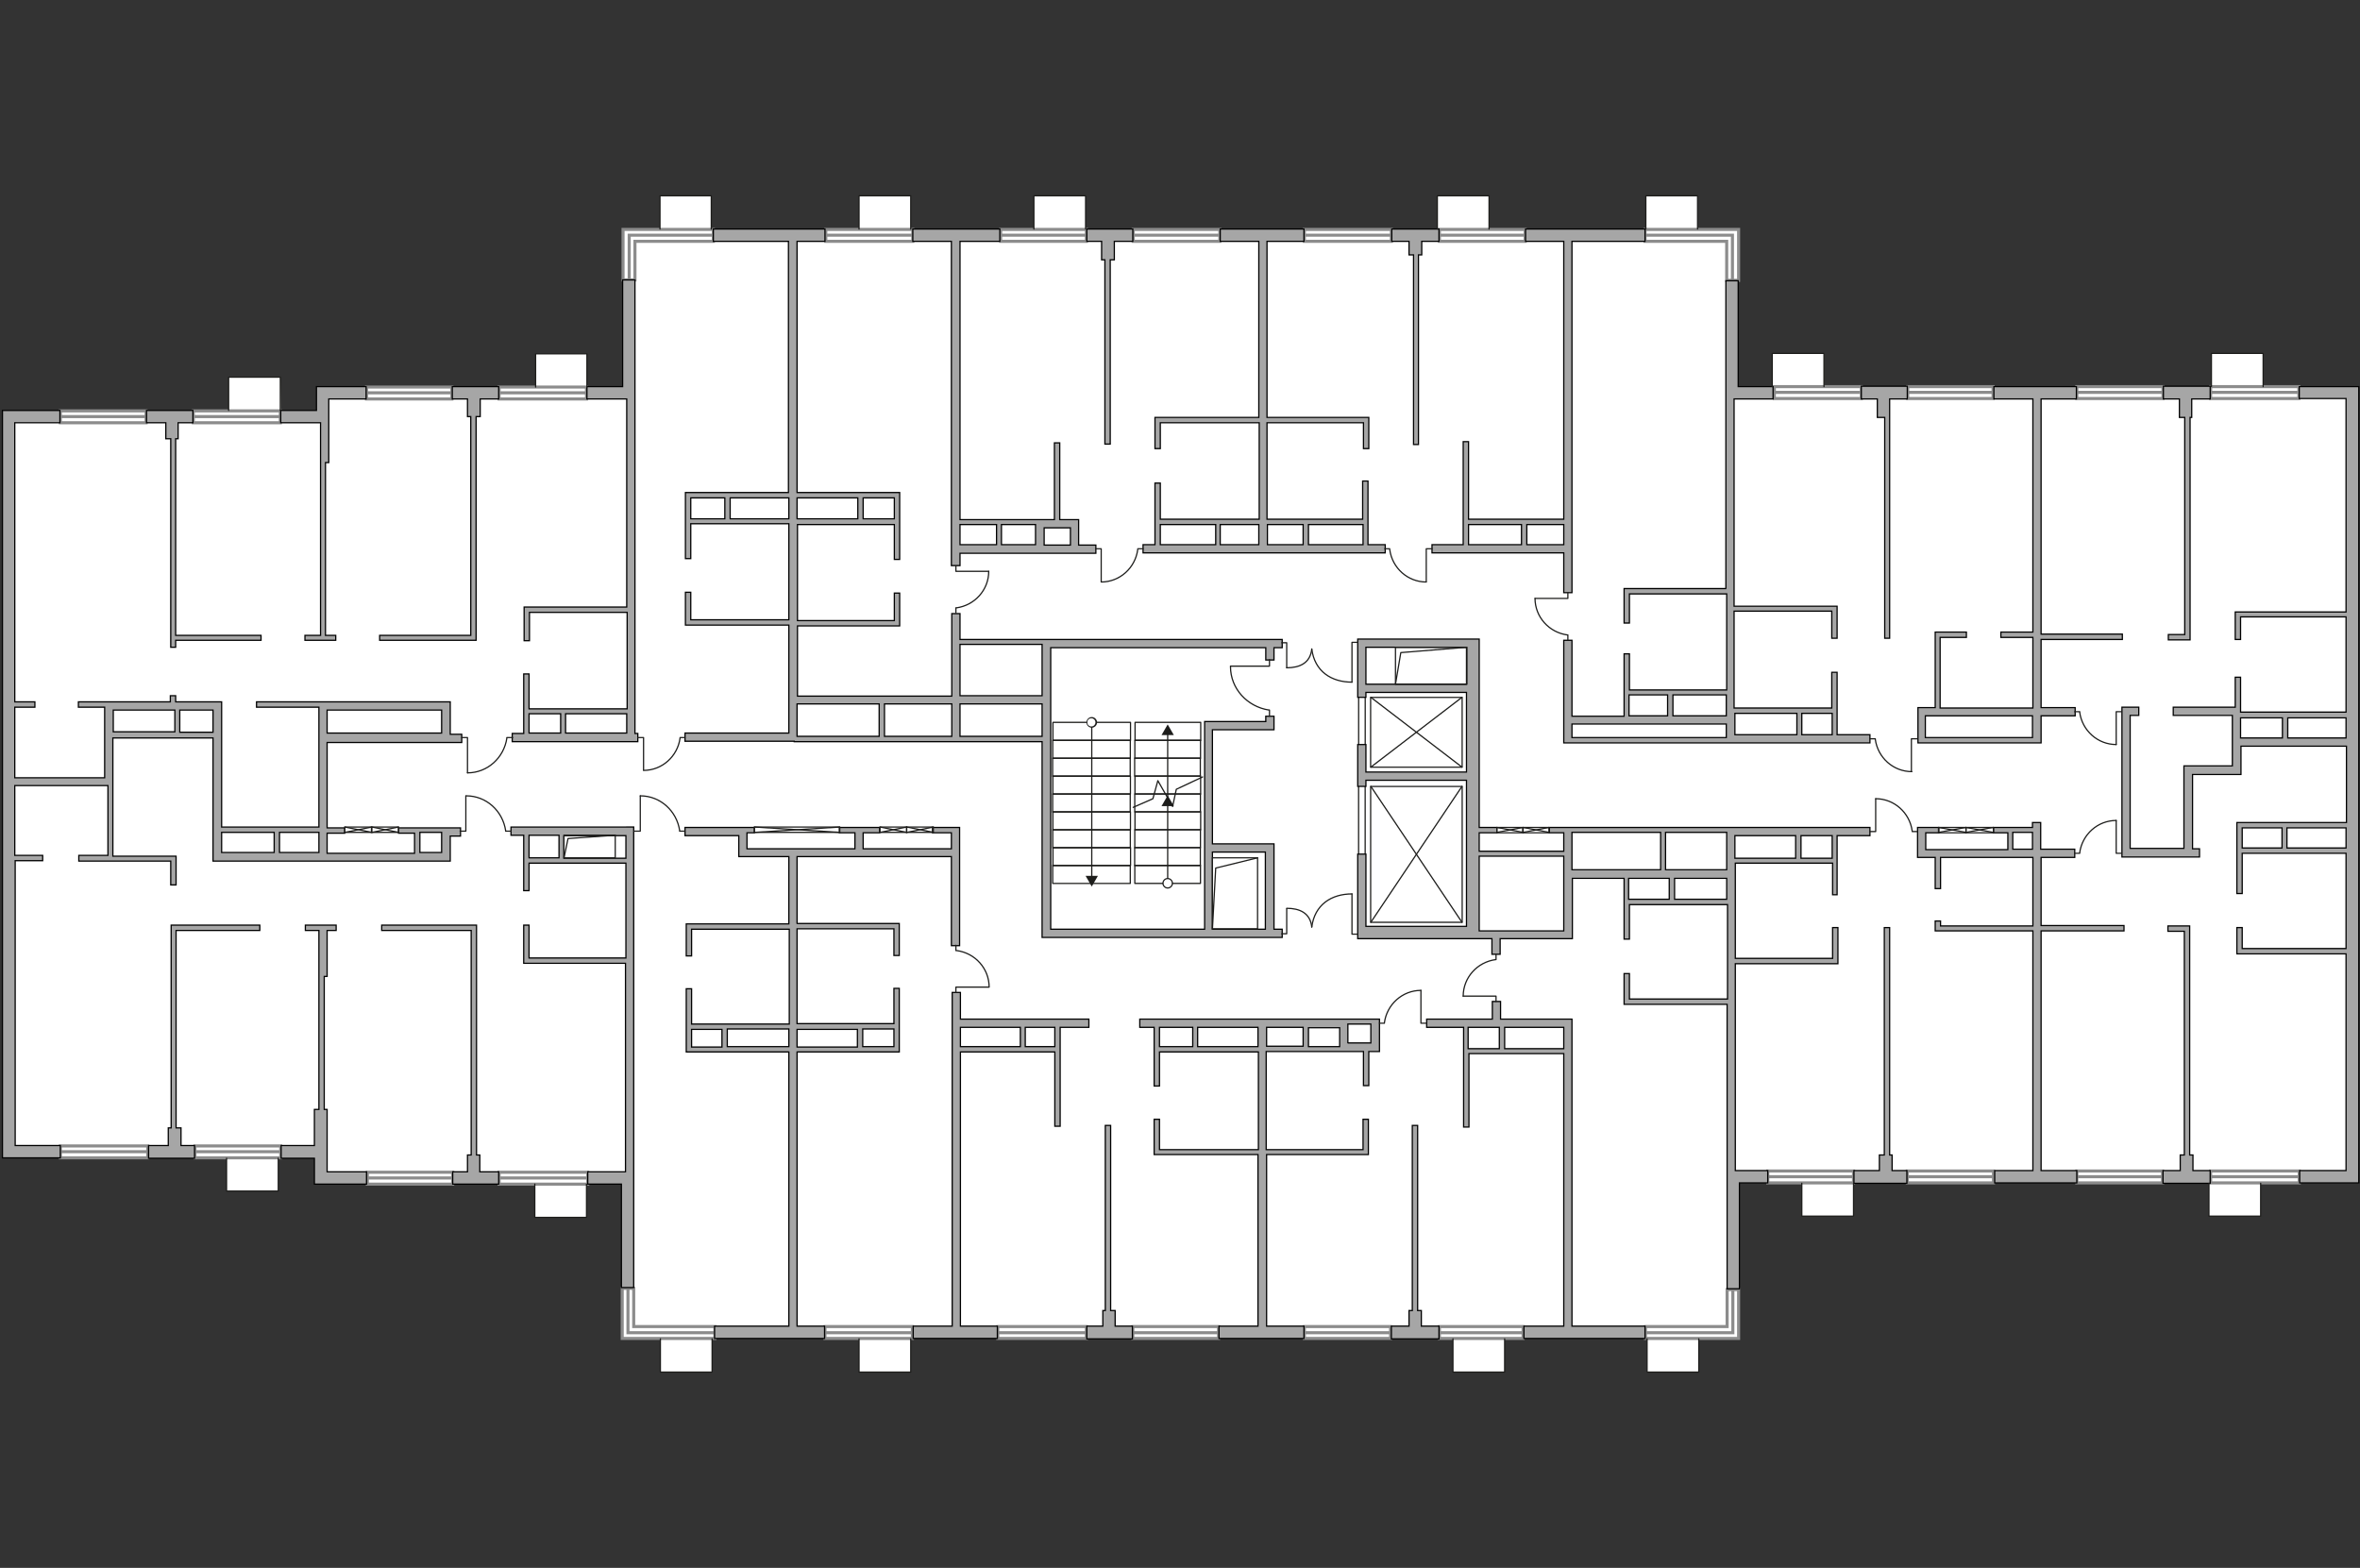 <?xml version="1.0" encoding="utf-8"?>
<!-- Generator: Adobe Illustrator 27.2.0, SVG Export Plug-In . SVG Version: 6.00 Build 0)  -->
<svg version="1.1" xmlns="http://www.w3.org/2000/svg" xmlns:xlink="http://www.w3.org/1999/xlink" x="0px" y="0px"
	 viewBox="0 0 575 382" style="enable-background:new 0 0 575 382;" xml:space="preserve">
<rect x="0" y="0" width="575" height="382" fill="#333333" stroke="none"/>
<style type="text/css">
	.st0{fill:#FFFFFF;}
	.st1{fill:#FFFFFF;stroke:#8C8C8C;stroke-width:0.75;stroke-linecap:round;stroke-miterlimit:10;}
	.st2{fill:none;stroke:#8C8C8C;stroke-width:0.75;stroke-linecap:round;stroke-miterlimit:10;}
	.st3{fill:none;stroke:#1D1D1B;stroke-width:0.3;stroke-linecap:round;stroke-linejoin:round;stroke-miterlimit:10;}
	.st4{fill:#A6A6A6;stroke:#000000;stroke-width:0.3;stroke-miterlimit:22.926;}
	.st5{fill:none;stroke:#1D1D1B;stroke-width:0.3;stroke-linecap:round;stroke-linejoin:round;}
	.st6{fill:#1D1D1B;}
</style>
<g id="bg">
	<polygon class="st0" points="552.5,95.6 551.4,94.2 551.3,86.1 538.8,86.1 538.8,95.6 445.8,95.6 444.4,94.2 444.4,86.1 
		431.8,86.1 431.8,95.5 422,95.5 422,57.3 415,57.3 413.6,55.8 413.6,47.7 401,47.7 401,55.9 400.1,57.2 363.9,57.2 362.8,55.8 
		362.7,47.7 350.2,47.7 350.2,55.8 349.6,57.3 265.6,57.3 264.5,55.8 264.5,47.7 251.9,47.7 251.9,55.8 251.4,57.3 222.9,57.3 
		221.9,55.8 221.9,47.7 209.3,47.7 209.3,56.5 206.4,57.2 174.8,57.3 173.3,55.8 173.3,47.7 160.8,47.7 160.8,57.3 153.3,57.3 
		153.3,95.7 144.8,95.7 143,94.3 143,86.2 130.5,86.2 130.5,95.3 78.8,95.7 78.4,101.5 69.6,101.5 68.4,100 68.3,91.9 55.7,91.9 
		55.7,101.2 2,101.2 2.7,280.6 55.2,280.6 55.2,290.2 67.8,290.2 67.8,280.6 78.2,280.6 78.4,287.3 129,287 130.3,288.5 
		130.3,296.6 142.9,296.6 142.9,287 152.8,287.5 153,324.7 160.9,326.2 160.9,334.3 173.5,334.3 173.5,326.2 177.1,324.8 
		206.9,324.8 209.3,326.2 209.3,334.3 221.9,334.3 221.9,326.2 223.4,324.8 354,324.7 354,334.3 366.6,334.3 366.6,324.7 399,324.7 
		401.3,326.2 401.3,334.3 413.8,334.3 413.9,324.7 422.2,324.7 422.2,286.7 437.3,286.7 439,288.2 439,296.3 451.6,296.3 
		451.6,286.7 537.7,286.7 538.2,288.3 538.2,296.3 550.8,296.3 550.8,286.7 565.4,287.2 573.2,285.7 573.2,95.6 	"/>
</g>
<g id="windows">
	<g>
		<rect x="14.7" y="100.1" class="st1" width="20.9" height="2.9"/>
		<line class="st1" x1="14.7" y1="101.5" x2="35.6" y2="101.5"/>
	</g>
	<g>
		<rect x="47.1" y="100.1" class="st1" width="21.2" height="2.9"/>
		<line class="st1" x1="47.1" y1="101.5" x2="68.3" y2="101.5"/>
	</g>
	<g>
		<rect x="89.3" y="94.3" class="st1" width="20.8" height="2.9"/>
		<line class="st1" x1="89.3" y1="95.7" x2="110.1" y2="95.7"/>
	</g>
	<g>
		<rect x="121.6" y="94.3" class="st1" width="21.3" height="2.9"/>
		<line class="st1" x1="121.6" y1="95.7" x2="142.9" y2="95.7"/>
	</g>
	<g>
		<rect x="201.2" y="55.9" class="st1" width="21.2" height="2.9"/>
		<line class="st1" x1="201.2" y1="57.3" x2="222.3" y2="57.3"/>
	</g>
	<g>
		<rect x="243.8" y="55.9" class="st1" width="20.9" height="2.9"/>
		<line class="st1" x1="243.8" y1="57.3" x2="264.6" y2="57.3"/>
	</g>
	<g>
		<rect x="276.1" y="55.9" class="st1" width="21.1" height="2.9"/>
		<line class="st1" x1="276.1" y1="57.3" x2="297.2" y2="57.3"/>
	</g>
	<g>
		<rect x="317.8" y="55.9" class="st1" width="21.2" height="2.9"/>
		<line class="st1" x1="317.8" y1="57.3" x2="339" y2="57.3"/>
	</g>
	<g>
		<rect x="350.7" y="55.9" class="st1" width="20.9" height="2.9"/>
		<line class="st1" x1="350.7" y1="57.3" x2="371.5" y2="57.3"/>
	</g>
	<g>
		<rect x="432.3" y="94.2" class="st1" width="21.2" height="2.9"/>
		<line class="st1" x1="432.3" y1="95.6" x2="453.4" y2="95.6"/>
	</g>
	<g>
		<rect x="464.8" y="94.2" class="st1" width="20.8" height="2.9"/>
		<line class="st1" x1="464.8" y1="95.6" x2="485.6" y2="95.6"/>
	</g>
	<g>
		<rect x="506" y="94.2" class="st1" width="21" height="2.9"/>
		<line class="st1" x1="506" y1="95.6" x2="527" y2="95.6"/>
	</g>
	<g>
		<rect x="538.6" y="94.2" class="st1" width="21.5" height="2.9"/>
		<line class="st1" x1="538.6" y1="95.6" x2="560.1" y2="95.6"/>
	</g>
	<g>
		<rect x="538.6" y="285.3" class="st1" width="21.6" height="2.9"/>
		<line class="st1" x1="538.6" y1="286.7" x2="560.2" y2="286.7"/>
	</g>
	<g>
		<rect x="506" y="285.3" class="st1" width="20.9" height="2.9"/>
		<line class="st1" x1="506" y1="286.7" x2="526.9" y2="286.7"/>
	</g>
	<g>
		<rect x="464.7" y="285.3" class="st1" width="21" height="2.9"/>
		<line class="st1" x1="464.7" y1="286.7" x2="485.8" y2="286.7"/>
	</g>
	<g>
		<rect x="430.7" y="285.3" class="st1" width="20.9" height="2.9"/>
		<line class="st1" x1="430.7" y1="286.7" x2="451.6" y2="286.7"/>
	</g>
	<g>
		<rect x="350.7" y="323.2" class="st1" width="20.4" height="2.9"/>
		<line class="st1" x1="350.7" y1="324.7" x2="371.2" y2="324.7"/>
	</g>
	<g>
		<rect x="317.8" y="323.2" class="st1" width="21" height="2.9"/>
		<line class="st1" x1="317.8" y1="324.7" x2="338.8" y2="324.7"/>
	</g>
	<g>
		<rect x="276" y="323.2" class="st1" width="20.9" height="2.9"/>
		<line class="st1" x1="276" y1="324.7" x2="296.9" y2="324.7"/>
	</g>
	<g>
		<rect x="243.1" y="323.2" class="st1" width="21.6" height="2.9"/>
		<line class="st1" x1="243.1" y1="324.7" x2="264.7" y2="324.7"/>
	</g>
	<g>
		<rect x="201" y="323.2" class="st1" width="21.3" height="2.9"/>
		<line class="st1" x1="201" y1="324.7" x2="222.3" y2="324.7"/>
	</g>
	<g>
		<rect x="121.6" y="285.6" class="st1" width="21.6" height="2.9"/>
		<line class="st1" x1="121.6" y1="287" x2="143.2" y2="287"/>
	</g>
	<g>
		<rect x="89.5" y="285.6" class="st1" width="20.8" height="2.9"/>
		<line class="st1" x1="89.5" y1="287" x2="110.2" y2="287"/>
	</g>
	<g>
		<rect x="47.5" y="279.2" class="st1" width="20.9" height="2.9"/>
		<line class="st1" x1="47.5" y1="280.6" x2="68.3" y2="280.6"/>
	</g>
	<g>
		<rect x="14.7" y="279.2" class="st1" width="21.3" height="2.9"/>
		<line class="st1" x1="14.7" y1="280.6" x2="36" y2="280.6"/>
	</g>
	<g>
		<polygon class="st1" points="154.4,323.2 154.4,313.9 151.6,313.9 151.6,326.1 153,326.1 154.4,326.1 174.2,326.1 174.2,323.2 		
			"/>
		<polyline class="st2" points="153,313.9 153,324.7 174.2,324.7 		"/>
	</g>
	<g>
		<polygon class="st1" points="420.8,314.2 420.8,323.2 400.9,323.2 400.9,326.1 420.8,326.1 421.8,326.1 423.6,326.1 423.6,314.2 
					"/>
		<polyline class="st2" points="422.2,314.2 422.2,324.7 400.9,324.7 		"/>
	</g>
	<g>
		<polygon class="st1" points="421.7,55.9 420.7,55.9 400.8,55.9 400.8,58.8 420.7,58.8 420.7,68.3 423.6,68.3 423.6,55.9 		"/>
		<polyline class="st2" points="422.1,68.3 422.1,57.3 400.8,57.3 		"/>
	</g>
	<g>
		<polygon class="st1" points="173.8,55.9 154.7,55.9 152.5,55.9 151.8,55.9 151.8,68.2 154.7,68.2 154.7,58.8 173.8,58.8 		"/>
		<polyline class="st2" points="173.8,57.3 153.3,57.3 153.3,68.2 		"/>
	</g>
</g>
<g id="plan">
	
		<rect x="323.9" y="175.8" transform="matrix(-1.836970e-16 1 -1 -1.836970e-16 508.427 -155.184)" class="st3" width="15.8" height="1.6"/>
	
		<rect x="322.8" y="199.1" transform="matrix(-1.836970e-16 1 -1 -1.836970e-16 531.715 -131.896)" class="st3" width="17.9" height="1.6"/>
	<g>
		<polygon class="st4" points="40.4,106.9 41.6,106.9 41.6,154.8 41.6,156 41.6,157.7 42.8,157.7 42.8,156 63.6,156 63.6,154.8 
			42.8,154.8 42.8,106.9 43.4,106.9 43.4,103 47,103 47,100 35.7,100 35.7,103 40.4,103 		"/>
		<polygon class="st4" points="453.5,97.2 457.4,97.2 457.4,101.7 459.2,101.7 459.2,155.5 460.4,155.5 460.4,101.7 460.4,101.7 
			460.4,97.2 464.7,97.2 464.7,94.1 453.5,94.1 		"/>
		<polygon class="st4" points="343.3,62.1 344.4,62.1 344.4,108.3 345.6,108.3 345.6,62.1 346.4,62.1 346.4,58.8 350.6,58.8 
			350.6,55.8 339.1,55.8 339.1,58.8 343.3,58.8 		"/>
		<polygon class="st4" points="531,101.7 532.3,101.7 532.3,154.6 528.3,154.6 528.3,155.9 532.3,155.9 532.9,155.9 533.6,155.9 
			533.6,101.7 534,101.7 534,97.2 538.5,97.2 538.5,94.1 527.1,94.1 527.1,97.2 531,97.2 		"/>
		<polygon class="st4" points="534.3,281.4 533.5,281.4 533.5,226.9 533.5,226 533.5,225.6 528.2,225.6 528.2,226.9 532.2,226.9 
			532.2,281.4 531.2,281.4 531.2,285.2 527,285.2 527,288.3 538.5,288.3 538.5,285.2 534.3,285.2 		"/>
		<polygon class="st4" points="461,281.4 460.4,281.4 460.4,226 459.1,226 459.1,281.4 457.9,281.4 457.9,285.2 451.7,285.2 
			451.7,288.3 464.6,288.3 464.6,285.2 461,285.2 		"/>
		<path class="st4" d="M560.2,94.1v3h11.4v52h-25.7h-0.9h-0.4v6.7h1.3v-5.5h25.7v23.2h-25.7v-1v-0.2v-7.3h-1.3v7.3h-15.1v2h14.4
			v12.3h-11.8v1.5v0.5v18.1h-13.1v-32.4h2.1v-2h-2.1h-1.5h-0.5v36.5h0.5h1.5h16.9v-2h-1.7v-18.1h11.8v-1v-1v-4.9h25.7v18.6h-14.4
			H556h-9.7h-0.8H545v17.3h1.3v-9.8h25.3v23.2h-25.3V226H545v6.4h0.5h0.8h25.3v52.8h-11.3v3h14.4v-0.9v-2.2V97.2v-1.5v-1.5H560.2z
			 M545.9,174.9h10.2v4.9h-10.2V174.9z M557.4,179.8v-4.9h14.2v4.9H557.4z M546.3,201.7h9.7v4.9h-9.7V201.7z M557.2,206.6v-4.9h14.4
			v4.9H557.2z"/>
		<polygon class="st4" points="268.4,63.3 269.2,63.3 269.2,108.2 270.5,108.2 270.5,63.3 271.5,63.3 271.5,58.8 276,58.8 276,55.8 
			264.8,55.8 264.8,58.8 268.4,58.8 		"/>
		<polygon class="st4" points="78.1,103 78.1,112.4 78.1,112.7 78.1,154.8 74.3,154.8 74.3,156 78.1,156 79.3,156 81.8,156 
			81.8,154.8 79.3,154.8 79.3,112.7 80.1,112.7 80.1,103 80.1,103 80.1,97.2 89.2,97.2 89.2,94.2 80.1,94.2 77.9,94.2 77.1,94.2 
			77.1,100 68.4,100 68.4,103 77.1,103 		"/>
		<polygon class="st4" points="79.7,282.2 79.7,280.9 79.7,279.1 79.7,270.3 79,270.3 79,237.9 79.7,237.9 79.7,226.7 81.9,226.7 
			81.9,225.4 74.4,225.4 74.4,226.7 77.7,226.7 77.7,236.8 77.7,237.9 77.7,270.3 76.6,270.3 76.6,279.1 76.6,279.1 68.5,279.1 
			68.5,282.2 76.6,282.2 76.6,288.5 78.2,288.5 79.7,288.5 89.3,288.5 89.3,285.5 79.7,285.5 		"/>
		<polygon class="st4" points="346.3,319.3 345.4,319.3 345.4,274.2 344.1,274.2 344.1,319.3 343.3,319.3 343.3,323.1 339,323.1 
			339,326.2 350.6,326.2 350.6,323.1 346.3,323.1 		"/>
		<polygon class="st4" points="271.7,319.3 270.6,319.3 270.6,274.2 269.3,274.2 269.3,319.3 268.7,319.3 268.7,323.1 264.8,323.1 
			264.8,326.2 275.9,326.2 275.9,323.1 271.7,323.1 		"/>
		<polygon class="st4" points="116.9,281.4 116.1,281.4 116.1,225.4 115.9,225.4 114.8,225.4 93,225.4 93,226.7 114.8,226.7 
			114.8,281.4 113.9,281.4 113.9,285.5 110.3,285.5 110.3,288.5 121.5,288.5 121.5,285.5 116.9,285.5 		"/>
		<path class="st4" d="M337.4,132.7h-4.1v-15.5h-1.3v9.3h-23.3V103h23.5v6.3h1.3V103v-1.3h-1.3h-23.5V58.8h9v-3h-20.4v3h9.4v42.9
			h-24.1h-0.4h-0.8v7.6h1.3V103h24.1v23.5h-24.1v-8.8h-1.3v15h-2.9v2h59V132.7z M332.1,132.7h-13.3v-4.9h13.3V132.7z M317.5,127.8
			v4.9h-8.7v-4.9H317.5z M306.7,132.7h-9.4v-4.9h9.4V132.7z M282.7,127.8h13.5v4.9h-13.5V127.8z"/>
		<path class="st4" d="M348.9,132.7v2H381v9.7h2v-9.7v-2V58.8h17.8v-3h-29.1v3h9.3v67.7h-23.2v-18.9h-1.3v25.1H348.9z M381,132.7h-9
			v-4.9h9V132.7z M357.8,127.8h12.9v4.9h-12.9V127.8z"/>
		<path class="st4" d="M420.6,143.4h-23.7h-0.8h-0.4v8.4h1.3v-7.1h23.7v23.4h-23.7v-8.8h-1.3v15.2H383v-18.5h-2V181h1.3h0.7h37.6
			h0.8h0.2h1h33v-2h-8v-15.2h-1.3v8.7h-23.8v-23.6h23.8v6.6h1.3v-7.8h-0.5h-0.8h-23.8V97.2h1h8.5v-3h-8.5V68.4h-3v27.2h0V143.4z
			 M420.6,174.4h-13v-5.1h13V174.4z M396.9,169.3h9.4v5.1h-9.4V169.3z M383,179.7v-3.3h37.6v3.3H383z M446.4,179H439v-5.2h7.4V179z
			 M437.8,173.8v5.2h-15.1v-5.2H437.8z"/>
		<path class="st4" d="M383,248.3h-0.8H381h-15.4V244h-2v4.3h-16v2h9v24.3h1.3v-17.9H381v66.4h-9.7v3h29.5v-3H383V248.3z
			 M357.7,250.3h7.6v5.2h-7.6V250.3z M366.6,255.5v-5.2H381v5.2H366.6z"/>
		<path class="st4" d="M265.3,250.3v-2H234v-6.5h-2v81.3h-9.5v3H243v-3h-9v-66.8h23v18.1h1.3v-24.1H265.3z M234,250.3h14.6v4.7H234
			V250.3z M257,255h-7.2v-4.7h7.2V255z"/>
		<path class="st4" d="M152.5,201.5h-28v2h3.1V217h1.3v-6.7h23.6v23.1h-23.6v-8h-1.3v9.3h0.8h0.4h23.6v50.8h-9.2v3h8.2v25.2h3v-25.2
			V287v-1.3v-0.2v-84h-1H152.5z M128.9,203.5h7.3v5.5h-7.3V203.5z M137.4,209.1v-5.5h15.1v5.5H137.4z"/>
		<path class="st4" d="M497.2,208.9h8.3v-2h-8.3v-6.5h-2v1.2h-9.5v1.3h3.5v4.1h-20v-4.1h3.2v-1.3h-3.2h-0.9h-1.1v7.3h0.7v0h3.6v7.6
			h1.3v-7.6h22.5v16.7h-22.5v-1.2h-1.3v1.2v0.9v0.3h23.8v58.4h-9.3v3h20v-3h-8.7v-58.4h20.2v-1.3h-20.2V208.9z M490.4,206.9v-4.1
			h4.8v4.1H490.4z"/>
		<path class="st4" d="M231.9,137.8h2v-3H267v-2h-4.2v-6.2H261h-0.2h-2.6v-18.7h-1.3v18.7h-2.6h-0.6h-0.8h-0.6h-18.4V58.8h9.7v-3
			h-21.2v3h9.4V137.8z M260.8,128.6v4.2h-6.4v-4.2H260.8z M252.3,132.7H244v-4.9h8.3V132.7z M242.8,127.8v4.9h-8.9v-4.9H242.8z"/>
		<path class="st4" d="M154.7,97.2L154.7,97.2l0-29h-3v26h-8.7v3h8.7h1v50.7h-23.8h-0.5h-0.7v8.2h1.3v-6.9h23.8v23.5h-14.9h-1.3
			h-7.7v-8.5h-1.3v14.5h-2.8v2h27.9h2h0.7v-2h-0.7V97.2z M128.9,173.9h7.7v4.7h-7.7V173.9z M137.8,178.6v-4.7h14.9v4.7H137.8z"/>
		<path class="st4" d="M193.5,180.7h0.8h37.6h2h20v47.7h0.5h1.6h56.4v-2h-2v-18.8v-1v-1h-15v-27.8h15v-0.6v-1.4v-1.3h-2v1.3h-12.9
			h-1h-1v50.6h-37.5v-68.6h52.4v3h2v-3h2v-2h-56.4h-1.6h-0.5h-20v-6.3h-2v20.1h-37.6v-17.1h23.6h0.5h0.8v-8h-1.3v6.7h-23.6v-23.4
			h23.6v8.5h1.3V120h-0.4h-0.8h-7.6H209h-14.8V58.8h6.8v-3h-27.2v3h18.3V120h-14.3h-1.3h-8.3h-0.7H167v16.1h1.3v-8.5h23.9v23.4
			h-23.9v-6.7H167v8h0.6h0.7h23.9v26.3h-25.3v2h25.3H193.5z M295.4,207.6h12.9v18.8h-12.9V207.6z M233.9,179.4v-7.9h20v7.9H233.9z
			 M233.9,157h20v12.5h-20V157z M231.9,179.4h-16.4v-7.9h16.4V179.4z M217.9,121.3v5.1h-7.6v-5.1H217.9z M209,121.3v5.1h-14.8v-5.1
			H209z M168.3,121.3h8.3v5.1h-8.3V121.3z M177.9,126.4v-5.1h14.3v5.1H177.9z M194.2,171.5h20v7.9h-20v-0.8V171.5z"/>
		<polygon class="st4" points="116,156 116,154.8 116,101.5 117,101.5 117,97.2 121.5,97.2 121.5,94.2 110.2,94.2 110.2,97.2 
			113.9,97.2 113.9,101.5 114.7,101.5 114.7,154.8 92.5,154.8 92.5,156 114.7,156 		"/>
		<path class="st4" d="M469.1,181h26.1h0.3h1.8v-6.6h8.3v-2h-8.3v-16.6h19.8v-1.3h-19.8V97.2h8.6v-3h-20.1v3h9.5V154h-7.8v1.3h7.8
			v17.2h-22.6v-17.2h6.4V154h-6.4h-0.6h-0.6v18.4h-4.2v0.3v1.7v6.6h1.3H469.1z M495.2,174.4v5.3h-26.1v-5.3H495.2z"/>
		<path class="st4" d="M447.6,218v-14.4h8v-2h-33.9h-1h-37.4H381h-3.5v1.3h3.5v4.5h-20.6v-4.5h4.3v-1.3h-4.3v-45.9h-3v0h-24.5h-1.3
			h-0.8v14.2h2v-1.2h24.5v19.4h-24.5v-6.7h-2v10.2h2v-1.5h24.5v35.6h-24.5v-17.6h-2v17.6v1.5v1.5h26.6h0.4h5.7v3.8h2v-3.8H381h0.9
			h1.2V214h12.6v5.1v1.3v8.4h1.3v-8.4h23.9v23h-23.9v-6.2h-1.3v6.2v0.7v0.6h25.1v40.6v1.3v1.4v0.3V314h3v-25.8h6.9v-3h-7.9v-50.4
			h23.7h0.3h1V226h-1.3v7.5h-23.7v-23.2h23.7v7.7H447.6z M420.7,211.9h-14.9v-9.1h14.9v0.8V211.9z M332.8,166.7v-9h24.5v9H332.8z
			 M360.4,226.8v-18.2H381v18.2H360.4z M383,202.8h0.3h21.3v9.1H383V202.8z M396.8,214h9.9v5.1h-9.9V214z M408,219.1V214h12.7v5.1
			H408z M422.7,203.6h14.8v5.5h-14.8V203.6z M438.8,209.1v-5.5h7.6v5.5H438.8z"/>
		<path class="st4" d="M334.1,248.3h-5.6h-0.8h-19.1h-2h-28.9v2h3.5v4.7v1.3v8.3h1.3v-8.3h24.1v23.8h-24.1v-7.4h-1.3v7.4v0.6v0.6
			h25.3v41.8H297v3h20.7v-3h-9.1v-41.8h24.8v-0.6v-0.6v-7.4h-1.3v7.4h-23.6v-23.9h17.8h0.5h0.3h1.3h3.8v8.3h1.3v-8.3h0.6h1h1v-7.9
			h-1.7H334.1z M282.5,250.3h8.1v4.7h-8.1V250.3z M291.8,255v-4.7h14.7v4.7H291.8z M308.6,250.3h8.9v4.6h-8.9V250.3z M318.8,255
			v-4.6h7.6v4.6H318.8z M328.4,254.2v-3.9v-0.7v-0.1h5.6v4.6H328.4z"/>
		<path class="st4" d="M194.2,225.1v-16.4h14.1h2h21.5v21.7h2v-28.8h-0.5h-1.5h-4.6v1.3h4.6v3.9h-21.5v-3.9h4v-1.3h-4h-2h-3.8v1.3
			h3.8v3.9H182v-3.1v-0.8h1.8v-1.3H182h-1.1H180h-13.1v2H180v3.1v2h2h10.2v16.4h-23.8h-1.1h-0.1v7.8h1.3v-6.5h23.8v23.1h-23.8v-8.6
			h-1.3v8.6v1.3v4.3v0.6v0.6h25v66.8h-18.1v3h26.8v-3h-6.7v-66.8h24.9v-0.6V255v-4.3v-1.3v-8.6h-1.3v8.6h-23.6v-23.1h23.6v6.5h1.3
			v-6.5v-1.3h-1.3H194.2z M168.5,250.8h7.4v4.3h-7.4V250.8z M177.2,255v-4.3h15v4.3H177.2z M217.8,255h-7.6v-4.3h7.6V255z
			 M208.9,250.8v4.3h-14.7v-4.3H208.9z"/>
		<path class="st4" d="M19.2,208.5v1.3h22.4v5.8h1.3v-5.8v-0.6v-0.6H27.5v-17v-0.6v-0.4v-1v-9.8h24.4v30h0.6H54h55.7v-1.2v-0.8v-4.1
			h2.5v-2h-2.5h-1.3h-0.5h-0.3H97.1v1.3h3.9v4.9H79.7v-4.9H84v-1.3h-4.3v-20.8h32.8v-2h-2.8V173v-2h-2H79.7h-1.3H78h-0.3H62.5v1.3
			h15.2v29.2H54V173v-1.7V171H42.8v-1.5h-1.3v1.5h-14h-1.2h-0.4h-0.4h-6.4v1.3h6.4v17.2H3.6v-17.2h4.9V171H3.6v-68h11v-3h-14v1.5
			v1.5v176.1v1.7v1.3h14.1v-3h-11v-69.4h6.7v-1.3H3.6v-17h22.7v17H19.2z M102.3,202.8h5.3v4.9h-5.3V202.8z M107.6,173v5.6H79.7V173
			H107.6z M77.7,207.7h-9.6v-4.9h9.6V207.7z M66.8,202.8v4.9H54v-4.9H66.8z M51.9,178.4h-8.1V173h8.1V178.4z M42.6,173v5.3h-15V173
			H42.6z"/>
		<polygon class="st4" points="42.1,225.4 41.7,225.4 41.7,274.8 41,274.8 41,279.1 36.2,279.1 36.2,282.2 47.4,282.2 47.4,279.1 
			44.1,279.1 44.1,274.8 42.9,274.8 42.9,226.7 63.3,226.7 63.3,225.4 42.9,225.4 		"/>
	</g>
	<g>
		<polyline class="st3" points="113.9,188.3 113.9,179.7 112.5,179.7 		"/>
		<line class="st3" x1="124.9" y1="179.7" x2="123.5" y2="179.7"/>
		<path class="st3" d="M123.5,179.8c-0.7,4.8-4.7,8.5-9.6,8.5"/>
	</g>
	<g>
		<polyline class="st3" points="113.5,193.9 113.5,202.5 112.1,202.5 		"/>
		<line class="st3" x1="124.5" y1="202.5" x2="123.2" y2="202.5"/>
		<path class="st3" d="M123.2,202.4c-0.7-4.8-4.7-8.5-9.6-8.5"/>
	</g>
	<g>
		<polyline class="st3" points="156,193.9 156,202.5 154.5,202.5 		"/>
		<line class="st3" x1="166.9" y1="202.5" x2="165.6" y2="202.5"/>
		<path class="st3" d="M165.6,202.4c-0.7-4.8-4.7-8.5-9.6-8.5"/>
	</g>
	<g>
		<polyline class="st3" points="156.8,187.6 156.8,179.7 155.4,179.7 		"/>
		<line class="st3" x1="166.9" y1="179.7" x2="165.7" y2="179.7"/>
		<path class="st3" d="M165.7,179.8c-0.6,4.5-4.4,7.9-8.9,7.9"/>
	</g>
	<g>
		<polyline class="st3" points="240.9,240.5 232.9,240.5 232.9,241.8 		"/>
		<line class="st3" x1="232.9" y1="230.3" x2="232.9" y2="231.6"/>
		<path class="st3" d="M233.1,231.6c4.5,0.6,7.9,4.4,7.9,8.9"/>
	</g>
	<g>
		<polyline class="st3" points="346.2,241.3 346.2,249.3 347.5,249.3 		"/>
		<line class="st3" x1="336.1" y1="249.3" x2="337.3" y2="249.3"/>
		<path class="st3" d="M337.3,249.2c0.6-4.5,4.4-7.9,8.9-7.9"/>
	</g>
	<g>
		<polyline class="st3" points="299.8,162.3 309.3,162.3 309.3,160.7 		"/>
		<line class="st3" x1="309.3" y1="174.5" x2="309.3" y2="173"/>
		<path class="st3" d="M309.2,173c-5.3-0.8-9.4-5.2-9.4-10.6"/>
	</g>
	<g>
		<polyline class="st3" points="356.5,242.7 364.5,242.7 364.5,244 		"/>
		<line class="st3" x1="364.5" y1="232.6" x2="364.5" y2="233.8"/>
		<path class="st3" d="M364.4,233.8c-4.5,0.6-7.9,4.4-7.9,8.9"/>
	</g>
	<g>
		<polyline class="st3" points="457,194.6 457,202.6 455.6,202.6 		"/>
		<line class="st3" x1="467.1" y1="202.6" x2="465.9" y2="202.6"/>
		<path class="st3" d="M465.9,202.5c-0.6-4.5-4.4-7.9-8.9-7.9"/>
	</g>
	<g>
		<polyline class="st3" points="515.6,181.4 515.6,173.4 516.9,173.4 		"/>
		<line class="st3" x1="505.5" y1="173.4" x2="506.7" y2="173.4"/>
		<path class="st3" d="M506.7,173.5c0.6,4.5,4.4,7.9,8.9,7.9"/>
	</g>
	<g>
		<polyline class="st3" points="465.7,188 465.7,180 467.1,180 		"/>
		<line class="st3" x1="455.6" y1="180" x2="456.9" y2="180"/>
		<path class="st3" d="M456.9,180.1c0.6,4.5,4.4,7.9,8.9,7.9"/>
	</g>
	<g>
		<polyline class="st3" points="515.6,199.9 515.6,207.9 516.9,207.9 		"/>
		<line class="st3" x1="505.5" y1="207.9" x2="506.7" y2="207.9"/>
		<path class="st3" d="M506.7,207.8c0.6-4.5,4.4-7.9,8.9-7.9"/>
	</g>
	<g>
		<polyline class="st3" points="374,145.8 382,145.8 382,144.5 		"/>
		<line class="st3" x1="382" y1="155.9" x2="382" y2="154.7"/>
		<path class="st3" d="M381.9,154.7c-4.5-0.6-7.9-4.4-7.9-8.9"/>
	</g>
	<g>
		<polyline class="st3" points="347.5,141.7 347.5,133.7 348.9,133.7 		"/>
		<line class="st3" x1="337.4" y1="133.7" x2="338.6" y2="133.7"/>
		<path class="st3" d="M338.6,133.9c0.6,4.5,4.4,7.9,8.9,7.9"/>
	</g>
	<g>
		<polyline class="st3" points="240.9,139.2 232.9,139.2 232.9,137.9 		"/>
		<line class="st3" x1="232.9" y1="149.3" x2="232.9" y2="148.1"/>
		<path class="st3" d="M233,148.1c4.5-0.6,7.9-4.4,7.9-8.9"/>
	</g>
	<g>
		<polyline class="st3" points="268.3,141.7 268.3,133.7 267,133.7 		"/>
		<line class="st3" x1="278.5" y1="133.7" x2="277.2" y2="133.7"/>
		<path class="st3" d="M277.2,133.9c-0.6,4.5-4.4,7.9-8.9,7.9"/>
	</g>
	<g>
		<g>
			<polyline class="st3" points="313.5,162.7 313.5,156.6 312.3,156.6 			"/>
			<path class="st3" d="M319.6,158.2c-0.4,3.4-3,4.5-6.1,4.5"/>
		</g>
		<g>
			<polyline class="st3" points="329.4,166.2 329.4,156.5 330.8,156.5 			"/>
			<path class="st3" d="M319.6,158.1c0.7,5.5,4.8,8.1,9.8,8.1"/>
		</g>
	</g>
	<g>
		<g>
			<polyline class="st3" points="313.5,221.4 313.5,227.5 312.3,227.5 			"/>
			<path class="st3" d="M319.6,225.8c-0.4-3.4-3-4.5-6.1-4.5"/>
		</g>
		<g>
			<polyline class="st3" points="329.4,217.8 329.4,227.6 330.8,227.6 			"/>
			<path class="st3" d="M319.6,225.9c0.7-5.5,4.8-8.1,9.8-8.1"/>
		</g>
	</g>
	<g>
		
			<rect x="328.5" y="197" transform="matrix(2.746542e-11 -1 1 2.746542e-11 136.953 553.211)" class="st3" width="33.1" height="22.3"/>
		<line class="st3" x1="334" y1="224.7" x2="356.2" y2="191.6"/>
		<line class="st3" x1="334" y1="191.6" x2="356.2" y2="224.7"/>
	</g>
	<g>
		
			<rect x="336.6" y="167.3" transform="matrix(2.931128e-11 -1 1 2.931128e-11 166.645 523.518)" class="st3" width="17" height="22.3"/>
		<line class="st3" x1="334" y1="186.9" x2="356.2" y2="169.9"/>
		<line class="st3" x1="334" y1="169.9" x2="356.2" y2="186.9"/>
	</g>
	<g>
		
			<rect x="282.3" y="174.5" transform="matrix(5.480610e-10 1 -1 5.480610e-10 467 -101.954)" class="st3" width="4.4" height="16"/>
		
			<rect x="282.3" y="170.1" transform="matrix(5.497325e-10 1 -1 5.497325e-10 462.649 -106.305)" class="st3" width="4.4" height="16"/>
		
			<rect x="282.3" y="178.9" transform="matrix(5.447063e-10 1 -1 5.447063e-10 471.353 -97.601)" class="st3" width="4.4" height="16"/>
		
			<rect x="282.3" y="183.2" transform="matrix(5.486756e-10 1 -1 5.486756e-10 475.726 -93.228)" class="st3" width="4.4" height="16"/>
		
			<rect x="282.3" y="187.6" transform="matrix(5.478407e-10 1 -1 5.478407e-10 480.079 -88.875)" class="st3" width="4.4" height="16"/>
		
			<rect x="282.3" y="191.9" transform="matrix(5.440917e-10 1 -1 5.440917e-10 484.432 -84.522)" class="st3" width="4.4" height="16"/>
		
			<rect x="282.3" y="196.3" transform="matrix(5.467953e-10 1 -1 5.467953e-10 488.784 -80.169)" class="st3" width="4.4" height="16"/>
		
			<rect x="282.3" y="200.7" transform="matrix(5.476311e-10 1 -1 5.476311e-10 493.157 -75.797)" class="st3" width="4.4" height="16"/>
		
			<rect x="282.3" y="205" transform="matrix(5.463779e-10 1 -1 5.463779e-10 497.49 -71.464)" class="st3" width="4.4" height="16"/>
		<g>
			<g>
				<line class="st5" x1="284.5" y1="215.2" x2="284.5" y2="195.9"/>
				<g>
					<g>
						<circle class="st0" cx="284.5" cy="215.2" r="1.1"/>
						<path class="st6" d="M285.8,215.2c0-0.7-0.6-1.3-1.3-1.3s-1.3,0.6-1.3,1.3c0,0.7,0.6,1.3,1.3,1.3S285.8,215.9,285.8,215.2
							C285.8,214.5,285.8,215.9,285.8,215.2z M283.5,215.2c0-0.5,0.4-1,1-1c0.5,0,1,0.4,1,1c0,0.5-0.4,1-1,1
							C283.9,216.2,283.5,215.7,283.5,215.2C283.5,214.7,283.5,215.7,283.5,215.2z"/>
					</g>
				</g>
				<g>
					<polygon class="st6" points="286,196.4 284.5,193.8 283,196.4 					"/>
				</g>
			</g>
		</g>
		<g>
			<g>
				<line class="st5" x1="284.5" y1="194.4" x2="284.5" y2="178.7"/>
				<g>
					<polygon class="st6" points="286,179.1 284.5,176.5 283,179.1 					"/>
				</g>
			</g>
		</g>
		<polyline class="st3" points="293,189.3 286.6,192.3 285.7,196.5 282.1,190.2 280.9,194.6 276.1,196.7 		"/>
		
			<rect x="263.8" y="168.7" transform="matrix(1.089253e-06 1 -1 1.089253e-06 444.143 -87.801)" class="st3" width="4.4" height="18.9"/>
		
			<rect x="263.8" y="173.1" transform="matrix(1.089252e-06 1 -1 1.089252e-06 448.496 -83.448)" class="st3" width="4.4" height="18.9"/>
		
			<rect x="263.8" y="177.5" transform="matrix(1.089253e-06 1 -1 1.089253e-06 452.869 -79.076)" class="st3" width="4.4" height="18.9"/>
		
			<rect x="263.8" y="181.8" transform="matrix(1.089253e-06 1 -1 1.089253e-06 457.221 -74.723)" class="st3" width="4.4" height="18.9"/>
		
			<rect x="263.8" y="186.2" transform="matrix(1.089251e-06 1 -1 1.089251e-06 461.574 -70.37)" class="st3" width="4.4" height="18.9"/>
		
			<rect x="263.8" y="190.5" transform="matrix(1.089253e-06 1 -1 1.089253e-06 465.927 -66.017)" class="st3" width="4.4" height="18.9"/>
		
			<rect x="263.8" y="194.9" transform="matrix(1.089252e-06 1 -1 1.089252e-06 470.299 -61.645)" class="st3" width="4.4" height="18.9"/>
		
			<rect x="263.8" y="199.2" transform="matrix(1.089253e-06 1 -1 1.089253e-06 474.652 -57.292)" class="st3" width="4.4" height="18.9"/>
		
			<rect x="263.8" y="203.6" transform="matrix(1.089252e-06 1 -1 1.089252e-06 478.985 -52.959)" class="st3" width="4.4" height="18.9"/>
		<g>
			<g>
				<line class="st5" x1="266" y1="176" x2="266" y2="213.8"/>
				<g>
					<g>
						<circle class="st0" cx="266" cy="176" r="1.1"/>
						<path class="st6" d="M264.7,176c0,0.7,0.6,1.3,1.3,1.3s1.3-0.6,1.3-1.3c0-0.7-0.6-1.3-1.3-1.3S264.7,175.3,264.7,176
							C264.7,176.7,264.7,175.3,264.7,176z M266.9,176c0,0.5-0.4,1-1,1c-0.5,0-1-0.4-1-1c0-0.5,0.4-1,1-1
							C266.5,175,266.9,175.5,266.9,176C266.9,176.5,266.9,175.5,266.9,176z"/>
					</g>
				</g>
				<g>
					<polygon class="st6" points="264.5,213.4 266,216 267.5,213.4 					"/>
				</g>
			</g>
		</g>
	</g>
	<g>
		<rect x="183.8" y="201.5" class="st3" width="20.8" height="1.3"/>
		<line class="st3" x1="183.8" y1="201.5" x2="204.6" y2="202.8"/>
		<line class="st3" x1="204.6" y1="201.5" x2="183.8" y2="202.8"/>
	</g>
	<g>
		<rect x="214.4" y="201.5" class="st3" width="6.5" height="1.3"/>
		<line class="st3" x1="214.4" y1="201.5" x2="220.9" y2="202.8"/>
		<line class="st3" x1="220.9" y1="201.5" x2="214.4" y2="202.8"/>
	</g>
	<g>
		<rect x="220.9" y="201.5" class="st3" width="6.5" height="1.3"/>
		<line class="st3" x1="220.9" y1="201.5" x2="227.4" y2="202.8"/>
		<line class="st3" x1="227.4" y1="201.5" x2="220.9" y2="202.8"/>
	</g>
	<g>
		<rect x="84" y="201.5" class="st3" width="6.5" height="1.3"/>
		<line class="st3" x1="84" y1="201.5" x2="90.6" y2="202.8"/>
		<line class="st3" x1="90.6" y1="201.5" x2="84" y2="202.8"/>
	</g>
	<g>
		<rect x="90.6" y="201.5" class="st3" width="6.5" height="1.3"/>
		<line class="st3" x1="90.6" y1="201.5" x2="97.1" y2="202.8"/>
		<line class="st3" x1="97.1" y1="201.5" x2="90.6" y2="202.8"/>
	</g>
	<g>
		<rect x="364.7" y="201.6" class="st3" width="6.3" height="1.3"/>
		<line class="st3" x1="364.7" y1="201.6" x2="371.1" y2="202.8"/>
		<line class="st3" x1="371.1" y1="201.6" x2="364.7" y2="202.8"/>
	</g>
	<g>
		<rect x="371.1" y="201.6" class="st3" width="6.3" height="1.3"/>
		<line class="st3" x1="371.1" y1="201.6" x2="377.4" y2="202.8"/>
		<line class="st3" x1="377.4" y1="201.6" x2="371.1" y2="202.8"/>
	</g>
	<g>
		<rect x="472.3" y="201.6" class="st3" width="6.7" height="1.3"/>
		<line class="st3" x1="472.3" y1="201.6" x2="479" y2="202.8"/>
		<line class="st3" x1="479" y1="201.6" x2="472.3" y2="202.8"/>
	</g>
	<g>
		<rect x="479" y="201.6" class="st3" width="6.7" height="1.3"/>
		<line class="st3" x1="479" y1="201.6" x2="485.6" y2="202.8"/>
		<line class="st3" x1="485.6" y1="201.6" x2="479" y2="202.8"/>
	</g>
	<g>
		<rect x="137.4" y="203.5" class="st3" width="12.5" height="5.5"/>
		<polyline class="st3" points="137.4,209.1 138.4,204.3 149.9,203.5 		"/>
	</g>
	<g>
		<rect x="295.4" y="209" class="st3" width="11" height="17.3"/>
		<polyline class="st3" points="295.4,226.4 296.2,211.5 306.4,209 		"/>
	</g>
	<g>
		<rect x="340" y="157.7" class="st3" width="17.4" height="9"/>
		<polyline class="st3" points="340,166.7 341.3,159 357.3,157.7 		"/>
	</g>
	<polyline class="st3" points="67.8,282.2 67.8,290.2 55.2,290.2 55.2,282.2 	"/>
	<polyline class="st3" points="142.9,288.5 142.9,296.6 130.3,296.6 130.3,288.5 	"/>
	<polyline class="st3" points="173.5,326.2 173.5,334.3 160.9,334.3 160.9,326.2 	"/>
	<polyline class="st3" points="221.9,326.2 221.9,334.3 209.3,334.3 209.3,326.2 	"/>
	<polyline class="st3" points="413.9,326.2 413.9,334.3 401.3,334.3 401.3,326.2 	"/>
	<polyline class="st3" points="366.6,326.2 366.6,334.3 354,334.3 354,326.2 	"/>
	<polyline class="st3" points="451.6,288.3 451.6,296.3 439,296.3 439,288.3 	"/>
	<polyline class="st3" points="550.8,288.3 550.8,296.3 538.2,296.3 538.2,288.3 	"/>
	<polyline class="st3" points="538.8,94.2 538.8,86.1 551.4,86.1 551.4,94.2 	"/>
	<polyline class="st3" points="431.8,94.2 431.8,86.1 444.4,86.1 444.4,94.2 	"/>
	<polyline class="st3" points="401,55.8 401,47.7 413.6,47.7 413.6,55.8 	"/>
	<polyline class="st3" points="350.2,55.8 350.2,47.7 362.8,47.7 362.8,55.8 	"/>
	<polyline class="st3" points="251.9,55.8 251.9,47.7 264.5,47.7 264.5,55.8 	"/>
	<polyline class="st3" points="209.3,55.8 209.3,47.7 221.9,47.7 221.9,55.8 	"/>
	<polyline class="st3" points="160.8,55.8 160.8,47.7 173.3,47.7 173.3,55.8 	"/>
	<polyline class="st3" points="130.5,94.3 130.5,86.2 143,86.2 143,94.3 	"/>
	<polyline class="st3" points="55.7,100 55.7,91.9 68.3,91.9 68.3,100 	"/>
</g>
</svg>

